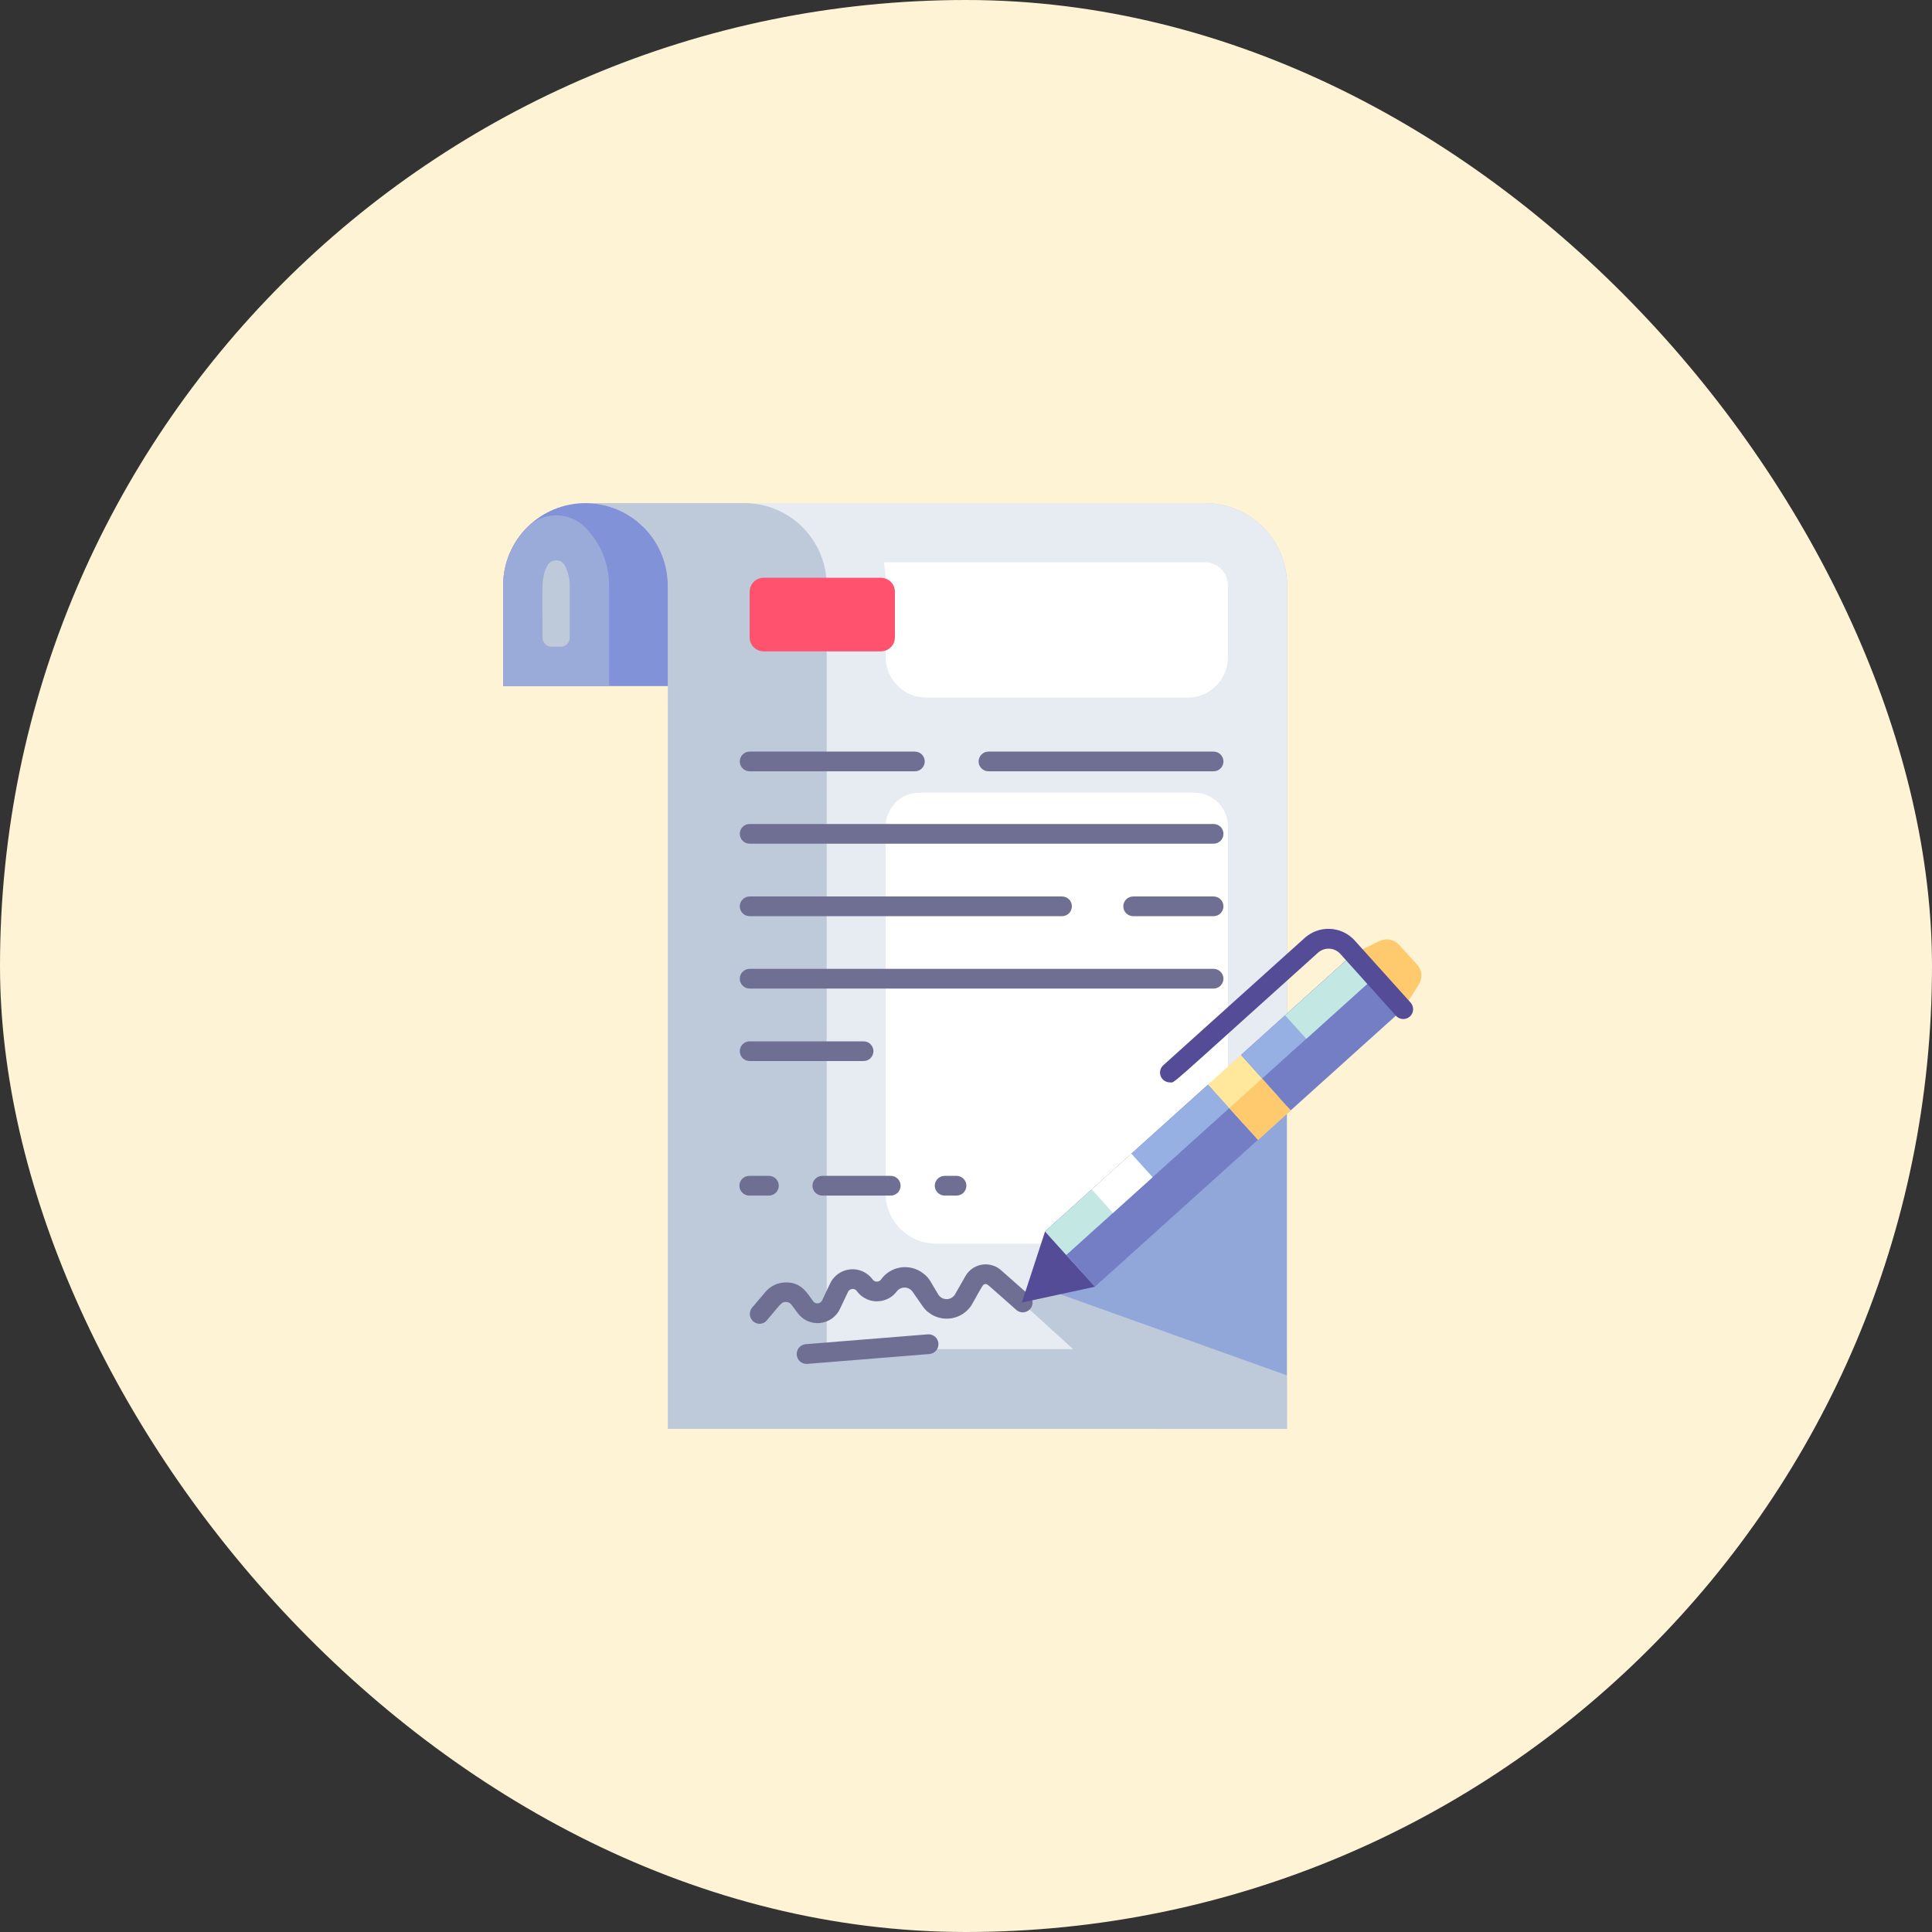 <svg width="80" height="80" viewBox="0 0 80 80" fill="none" xmlns="http://www.w3.org/2000/svg">
<rect x="0" y="0" width="80" height="80" fill="#333333" stroke="none"/>
<rect width="80" height="80" rx="40" fill="#FFF3D6"/>
<g clip-path="url(#clip0_4553_62322)">
<path d="M53.294 24.242V59.166H27.652V24.242C27.652 23.794 27.564 23.351 27.392 22.937C27.221 22.524 26.97 22.148 26.653 21.831C26.337 21.515 25.961 21.264 25.547 21.092C25.134 20.921 24.69 20.833 24.243 20.833H49.869C50.316 20.83 50.759 20.916 51.174 21.084C51.588 21.253 51.965 21.502 52.283 21.816C52.601 22.13 52.854 22.504 53.028 22.916C53.201 23.328 53.292 23.77 53.294 24.218V24.242Z" fill="#BEC9D9"/>
<path d="M53.294 24.242V55.863H34.23V24.242C34.23 23.338 33.87 22.471 33.231 21.831C32.592 21.192 31.725 20.833 30.82 20.833H49.869C50.316 20.83 50.759 20.916 51.173 21.084C51.588 21.253 51.965 21.502 52.283 21.816C52.601 22.13 52.854 22.504 53.027 22.916C53.201 23.328 53.292 23.77 53.294 24.218V24.242Z" fill="#E6ECF2"/>
<path d="M38.349 28.887H49.155C49.375 28.89 49.594 28.848 49.798 28.766C50.002 28.684 50.188 28.562 50.345 28.408C50.502 28.254 50.628 28.07 50.714 27.868C50.8 27.665 50.845 27.448 50.848 27.228V24.243C50.848 24.117 50.824 23.992 50.776 23.875C50.728 23.759 50.658 23.653 50.57 23.564C50.481 23.474 50.376 23.403 50.26 23.355C50.144 23.306 50.019 23.281 49.893 23.28H36.599C36.651 23.598 36.677 23.92 36.676 24.243V27.215C36.679 27.658 36.855 28.082 37.169 28.395C37.482 28.708 37.906 28.885 38.349 28.887Z" fill="white"/>
<path d="M36.676 34.217V49.42C36.676 49.971 36.895 50.499 37.285 50.888C37.674 51.277 38.202 51.496 38.752 51.496H48.752C49.299 51.501 49.827 51.29 50.22 50.908C50.612 50.526 50.838 50.005 50.848 49.457V34.217C50.848 33.847 50.701 33.493 50.439 33.231C50.178 32.97 49.823 32.823 49.453 32.823H38.071C37.701 32.823 37.347 32.97 37.085 33.231C36.824 33.493 36.676 33.847 36.676 34.217Z" fill="white"/>
<path d="M42.312 53.935L48.07 59.167H53.282V45.13L42.312 53.935Z" fill="#BEC9D9"/>
<path d="M43.903 53.592L53.282 56.948V45.13L43.903 53.592Z" fill="#91A6D9"/>
<path d="M27.652 24.243V28.41H20.833V24.243C20.833 23.338 21.193 22.471 21.832 21.832C22.471 21.192 23.338 20.833 24.243 20.833C25.147 20.833 26.014 21.192 26.653 21.832C27.293 22.471 27.652 23.338 27.652 24.243Z" fill="#8292D9"/>
<path d="M25.221 24.243V28.41H20.833V24.243C20.833 23.794 20.921 23.349 21.093 22.935C21.265 22.521 21.518 22.145 21.837 21.828C22.154 21.514 22.583 21.338 23.029 21.338C23.476 21.338 23.905 21.514 24.222 21.828C24.539 22.145 24.791 22.522 24.962 22.936C25.133 23.35 25.221 23.794 25.221 24.243Z" fill="#9BABD9"/>
<path d="M22.836 26.779C22.737 26.779 22.643 26.74 22.573 26.67C22.504 26.601 22.465 26.506 22.465 26.408C22.465 24.173 22.395 23.92 22.673 23.407C22.708 23.344 22.76 23.292 22.822 23.255C22.884 23.219 22.955 23.2 23.027 23.2C23.099 23.2 23.17 23.219 23.233 23.255C23.295 23.292 23.347 23.344 23.382 23.407C23.52 23.664 23.591 23.951 23.59 24.243V26.408C23.59 26.506 23.551 26.601 23.482 26.67C23.412 26.74 23.317 26.779 23.219 26.779H22.836Z" fill="#BEC9D9"/>
<path d="M36.477 23.924H31.62C31.3 23.924 31.041 24.184 31.041 24.504V26.392C31.041 26.712 31.3 26.971 31.62 26.971H36.477C36.797 26.971 37.056 26.712 37.056 26.392V24.504C37.056 24.184 36.797 23.924 36.477 23.924Z" fill="#FF526E"/>
<path d="M50.252 31.938H40.93C40.822 31.938 40.718 31.895 40.642 31.818C40.565 31.742 40.522 31.638 40.522 31.53C40.522 31.422 40.565 31.318 40.642 31.242C40.718 31.165 40.822 31.122 40.93 31.122H50.252C50.36 31.122 50.464 31.165 50.541 31.242C50.617 31.318 50.66 31.422 50.66 31.53C50.66 31.638 50.617 31.742 50.541 31.818C50.464 31.895 50.36 31.938 50.252 31.938Z" fill="#6E6F93"/>
<path d="M37.884 31.938H31.041C30.933 31.938 30.829 31.895 30.752 31.818C30.676 31.742 30.633 31.638 30.633 31.53C30.633 31.422 30.676 31.318 30.752 31.242C30.829 31.165 30.933 31.122 31.041 31.122H37.884C37.992 31.122 38.096 31.165 38.172 31.242C38.248 31.318 38.291 31.422 38.291 31.53C38.291 31.638 38.248 31.742 38.172 31.818C38.096 31.895 37.992 31.938 37.884 31.938Z" fill="#6E6F93"/>
<path d="M50.252 34.935H31.041C30.933 34.935 30.829 34.892 30.752 34.816C30.676 34.739 30.633 34.636 30.633 34.527C30.633 34.419 30.676 34.315 30.752 34.239C30.829 34.163 30.933 34.12 31.041 34.12H50.252C50.36 34.12 50.464 34.163 50.541 34.239C50.617 34.315 50.66 34.419 50.66 34.527C50.66 34.636 50.617 34.739 50.541 34.816C50.464 34.892 50.36 34.935 50.252 34.935Z" fill="#6E6F93"/>
<path d="M50.252 37.937H46.92C46.812 37.937 46.709 37.894 46.632 37.817C46.556 37.741 46.513 37.637 46.513 37.529C46.513 37.421 46.556 37.317 46.632 37.24C46.709 37.164 46.812 37.121 46.92 37.121H50.252C50.36 37.121 50.464 37.164 50.541 37.24C50.617 37.317 50.66 37.421 50.66 37.529C50.66 37.637 50.617 37.741 50.541 37.817C50.464 37.894 50.36 37.937 50.252 37.937Z" fill="#6E6F93"/>
<path d="M43.976 37.937H31.041C30.933 37.937 30.829 37.894 30.752 37.817C30.676 37.741 30.633 37.637 30.633 37.529C30.633 37.421 30.676 37.317 30.752 37.24C30.829 37.164 30.933 37.121 31.041 37.121H43.976C44.084 37.121 44.188 37.164 44.265 37.24C44.341 37.317 44.384 37.421 44.384 37.529C44.384 37.637 44.341 37.741 44.265 37.817C44.188 37.894 44.084 37.937 43.976 37.937Z" fill="#6E6F93"/>
<path d="M50.252 40.934H31.041C30.933 40.934 30.829 40.891 30.752 40.814C30.676 40.738 30.633 40.634 30.633 40.526C30.633 40.418 30.676 40.314 30.752 40.238C30.829 40.161 30.933 40.118 31.041 40.118H50.252C50.36 40.118 50.464 40.161 50.541 40.238C50.617 40.314 50.66 40.418 50.66 40.526C50.66 40.634 50.617 40.738 50.541 40.814C50.464 40.891 50.36 40.934 50.252 40.934Z" fill="#6E6F93"/>
<path d="M35.759 43.935H31.041C30.933 43.935 30.829 43.892 30.752 43.816C30.676 43.739 30.633 43.636 30.633 43.528C30.633 43.419 30.676 43.316 30.752 43.239C30.829 43.163 30.933 43.12 31.041 43.12H35.759C35.867 43.12 35.971 43.163 36.047 43.239C36.124 43.316 36.167 43.419 36.167 43.528C36.167 43.636 36.124 43.739 36.047 43.816C35.971 43.892 35.867 43.935 35.759 43.935Z" fill="#6E6F93"/>
<path d="M31.457 54.816C31.349 54.816 31.245 54.773 31.168 54.696C31.092 54.62 31.049 54.516 31.049 54.408C31.049 54.31 31.084 54.216 31.147 54.143L31.681 53.511C31.788 53.38 31.924 53.275 32.078 53.204C32.233 53.133 32.401 53.099 32.57 53.103C33.19 53.103 33.43 53.555 33.675 53.886C33.71 53.931 33.761 53.961 33.818 53.968C33.874 53.976 33.931 53.961 33.977 53.926C34.005 53.907 34.027 53.88 34.042 53.849L34.372 53.148C34.448 52.986 34.565 52.847 34.711 52.744C34.857 52.641 35.028 52.578 35.206 52.561C35.383 52.544 35.563 52.574 35.725 52.648C35.888 52.721 36.029 52.836 36.134 52.98C36.167 53.025 36.216 53.056 36.27 53.066C36.325 53.075 36.381 53.064 36.428 53.033C36.448 53.019 36.466 53.001 36.481 52.98C36.575 52.848 36.695 52.736 36.834 52.651C36.972 52.566 37.126 52.509 37.287 52.484C37.447 52.459 37.611 52.466 37.769 52.505C37.927 52.544 38.075 52.614 38.206 52.711C38.34 52.806 38.453 52.928 38.536 53.07L38.862 53.621C38.924 53.709 39.018 53.77 39.125 53.789C39.231 53.808 39.34 53.784 39.429 53.722C39.469 53.695 39.503 53.66 39.531 53.621L39.976 52.842C40.102 52.62 40.311 52.458 40.557 52.389C40.803 52.322 41.066 52.354 41.289 52.479C41.347 52.512 41.402 52.552 41.452 52.597L42.606 53.617C42.649 53.651 42.684 53.694 42.71 53.742C42.736 53.791 42.752 53.844 42.756 53.899C42.761 53.954 42.755 54.009 42.737 54.062C42.72 54.114 42.693 54.162 42.656 54.203C42.62 54.245 42.575 54.278 42.526 54.302C42.476 54.326 42.422 54.339 42.367 54.342C42.312 54.344 42.257 54.335 42.206 54.316C42.154 54.296 42.107 54.266 42.068 54.228C40.799 53.107 40.885 53.156 40.791 53.172C40.697 53.188 40.718 53.172 40.241 54.024C40.131 54.201 39.978 54.347 39.796 54.449C39.614 54.55 39.409 54.603 39.201 54.603C38.992 54.603 38.788 54.55 38.606 54.449C38.424 54.347 38.271 54.201 38.161 54.024L37.798 53.502C37.764 53.449 37.717 53.404 37.663 53.372C37.608 53.34 37.546 53.321 37.483 53.316C37.42 53.312 37.356 53.322 37.297 53.347C37.239 53.371 37.187 53.409 37.145 53.458C37.066 53.567 36.967 53.66 36.852 53.731C36.737 53.802 36.609 53.85 36.476 53.871C36.343 53.893 36.206 53.888 36.075 53.857C35.944 53.826 35.819 53.769 35.71 53.69C35.621 53.625 35.542 53.547 35.478 53.458C35.456 53.428 35.426 53.404 35.393 53.389C35.359 53.375 35.322 53.369 35.286 53.373C35.249 53.376 35.214 53.389 35.184 53.411C35.154 53.432 35.13 53.461 35.115 53.494L34.784 54.191C34.71 54.354 34.594 54.494 34.449 54.597C34.303 54.701 34.133 54.765 33.956 54.783C33.778 54.801 33.599 54.772 33.436 54.699C33.273 54.626 33.132 54.511 33.027 54.367L32.778 54.032C32.751 53.996 32.716 53.966 32.676 53.945C32.635 53.923 32.591 53.912 32.545 53.91C32.358 53.91 32.346 53.971 31.771 54.652C31.734 54.701 31.687 54.742 31.632 54.77C31.578 54.798 31.518 54.814 31.457 54.816Z" fill="#6E6F93"/>
<path d="M32.99 56.096C32.982 55.988 33.017 55.882 33.087 55.8C33.158 55.718 33.258 55.668 33.365 55.66L38.418 55.252C38.526 55.243 38.633 55.278 38.716 55.348C38.798 55.419 38.85 55.519 38.858 55.627C38.867 55.735 38.832 55.842 38.762 55.925C38.691 56.008 38.591 56.059 38.483 56.067L33.426 56.475C33.373 56.479 33.319 56.472 33.268 56.455C33.217 56.438 33.17 56.411 33.129 56.376C33.089 56.341 33.056 56.298 33.032 56.25C33.008 56.202 32.994 56.15 32.99 56.096Z" fill="#6E6F93"/>
<path d="M31.84 49.506H31.024C30.916 49.506 30.812 49.463 30.736 49.386C30.66 49.31 30.617 49.206 30.617 49.098C30.617 48.99 30.66 48.886 30.736 48.81C30.812 48.733 30.916 48.69 31.024 48.69H31.84C31.948 48.69 32.052 48.733 32.128 48.81C32.205 48.886 32.248 48.99 32.248 49.098C32.248 49.206 32.205 49.31 32.128 49.386C32.052 49.463 31.948 49.506 31.84 49.506Z" fill="#6E6F93"/>
<path d="M36.885 49.506H34.05C33.942 49.506 33.838 49.463 33.762 49.386C33.685 49.31 33.642 49.206 33.642 49.098C33.642 48.99 33.685 48.886 33.762 48.81C33.838 48.733 33.942 48.69 34.05 48.69H36.885C36.993 48.69 37.096 48.733 37.173 48.81C37.249 48.886 37.292 48.99 37.292 49.098C37.292 49.206 37.249 49.31 37.173 49.386C37.096 49.463 36.993 49.506 36.885 49.506Z" fill="#6E6F93"/>
<path d="M39.609 49.506H39.115C39.007 49.506 38.903 49.463 38.827 49.386C38.75 49.31 38.707 49.206 38.707 49.098C38.707 48.99 38.75 48.886 38.827 48.81C38.903 48.733 39.007 48.69 39.115 48.69H39.609C39.717 48.69 39.821 48.733 39.897 48.81C39.974 48.886 40.016 48.99 40.016 49.098C40.016 49.206 39.974 49.31 39.897 49.386C39.821 49.463 39.717 49.506 39.609 49.506Z" fill="#6E6F93"/>
<path d="M50.024 44.908L43.276 50.986L45.339 53.277L52.087 47.199L50.024 44.908Z" fill="#737EC5"/>
<path d="M42.312 53.935L45.338 53.282L43.275 50.99L42.312 53.935Z" fill="#554C98"/>
<path d="M51.388 43.692L50.03 44.915L52.094 47.206L53.451 45.983L51.388 43.692Z" fill="#FFCA6E"/>
<path d="M56.041 39.491L51.384 43.686L53.447 45.977L58.105 41.782L56.041 39.491Z" fill="#737EC5"/>
<path d="M50.027 44.911L43.279 50.989L44.155 51.962L50.903 45.884L50.027 44.911Z" fill="#96B0E3"/>
<path d="M46.848 47.773L43.276 50.991L44.152 51.964L47.724 48.746L46.848 47.773Z" fill="#C3E7E3"/>
<path d="M46.847 47.774L45.208 49.251L46.084 50.224L47.724 48.747L46.847 47.774Z" fill="white"/>
<path d="M51.385 43.687L50.028 44.909L50.904 45.882L52.261 44.659L51.385 43.687Z" fill="#FFE89B"/>
<path d="M56.043 39.493L51.386 43.688L52.262 44.66L56.919 40.465L56.043 39.493Z" fill="#96B0E3"/>
<path d="M56.042 39.497L53.215 42.044L54.091 43.016L56.918 40.47L56.042 39.497Z" fill="#C3E7E3"/>
<path d="M58.106 41.786L56.043 39.494L57.12 38.968C57.254 38.901 57.407 38.88 57.554 38.909C57.702 38.938 57.836 39.014 57.935 39.127L58.681 39.943C58.781 40.052 58.842 40.191 58.855 40.338C58.869 40.486 58.833 40.633 58.755 40.758L58.106 41.786Z" fill="#FFCA6E"/>
<path d="M48.446 44.82C48.362 44.821 48.281 44.796 48.212 44.749C48.144 44.703 48.091 44.636 48.061 44.558C48.032 44.481 48.026 44.396 48.046 44.315C48.066 44.234 48.11 44.162 48.172 44.107L54.024 38.838C54.313 38.578 54.694 38.442 55.082 38.462C55.471 38.482 55.835 38.655 56.096 38.944L58.408 41.513C58.481 41.593 58.519 41.699 58.514 41.807C58.51 41.915 58.462 42.017 58.382 42.09C58.302 42.163 58.196 42.201 58.088 42.196C57.98 42.191 57.878 42.144 57.805 42.063L55.496 39.494C55.38 39.367 55.217 39.291 55.045 39.283C54.872 39.274 54.703 39.334 54.575 39.45C48.172 45.204 48.67 44.82 48.446 44.82Z" fill="#554C98"/>
</g>
<defs>
<clipPath id="clip0_4553_62322">
<rect width="38.023" height="38.333" fill="white" transform="translate(20.833 20.833)"/>
</clipPath>
</defs>
</svg>
